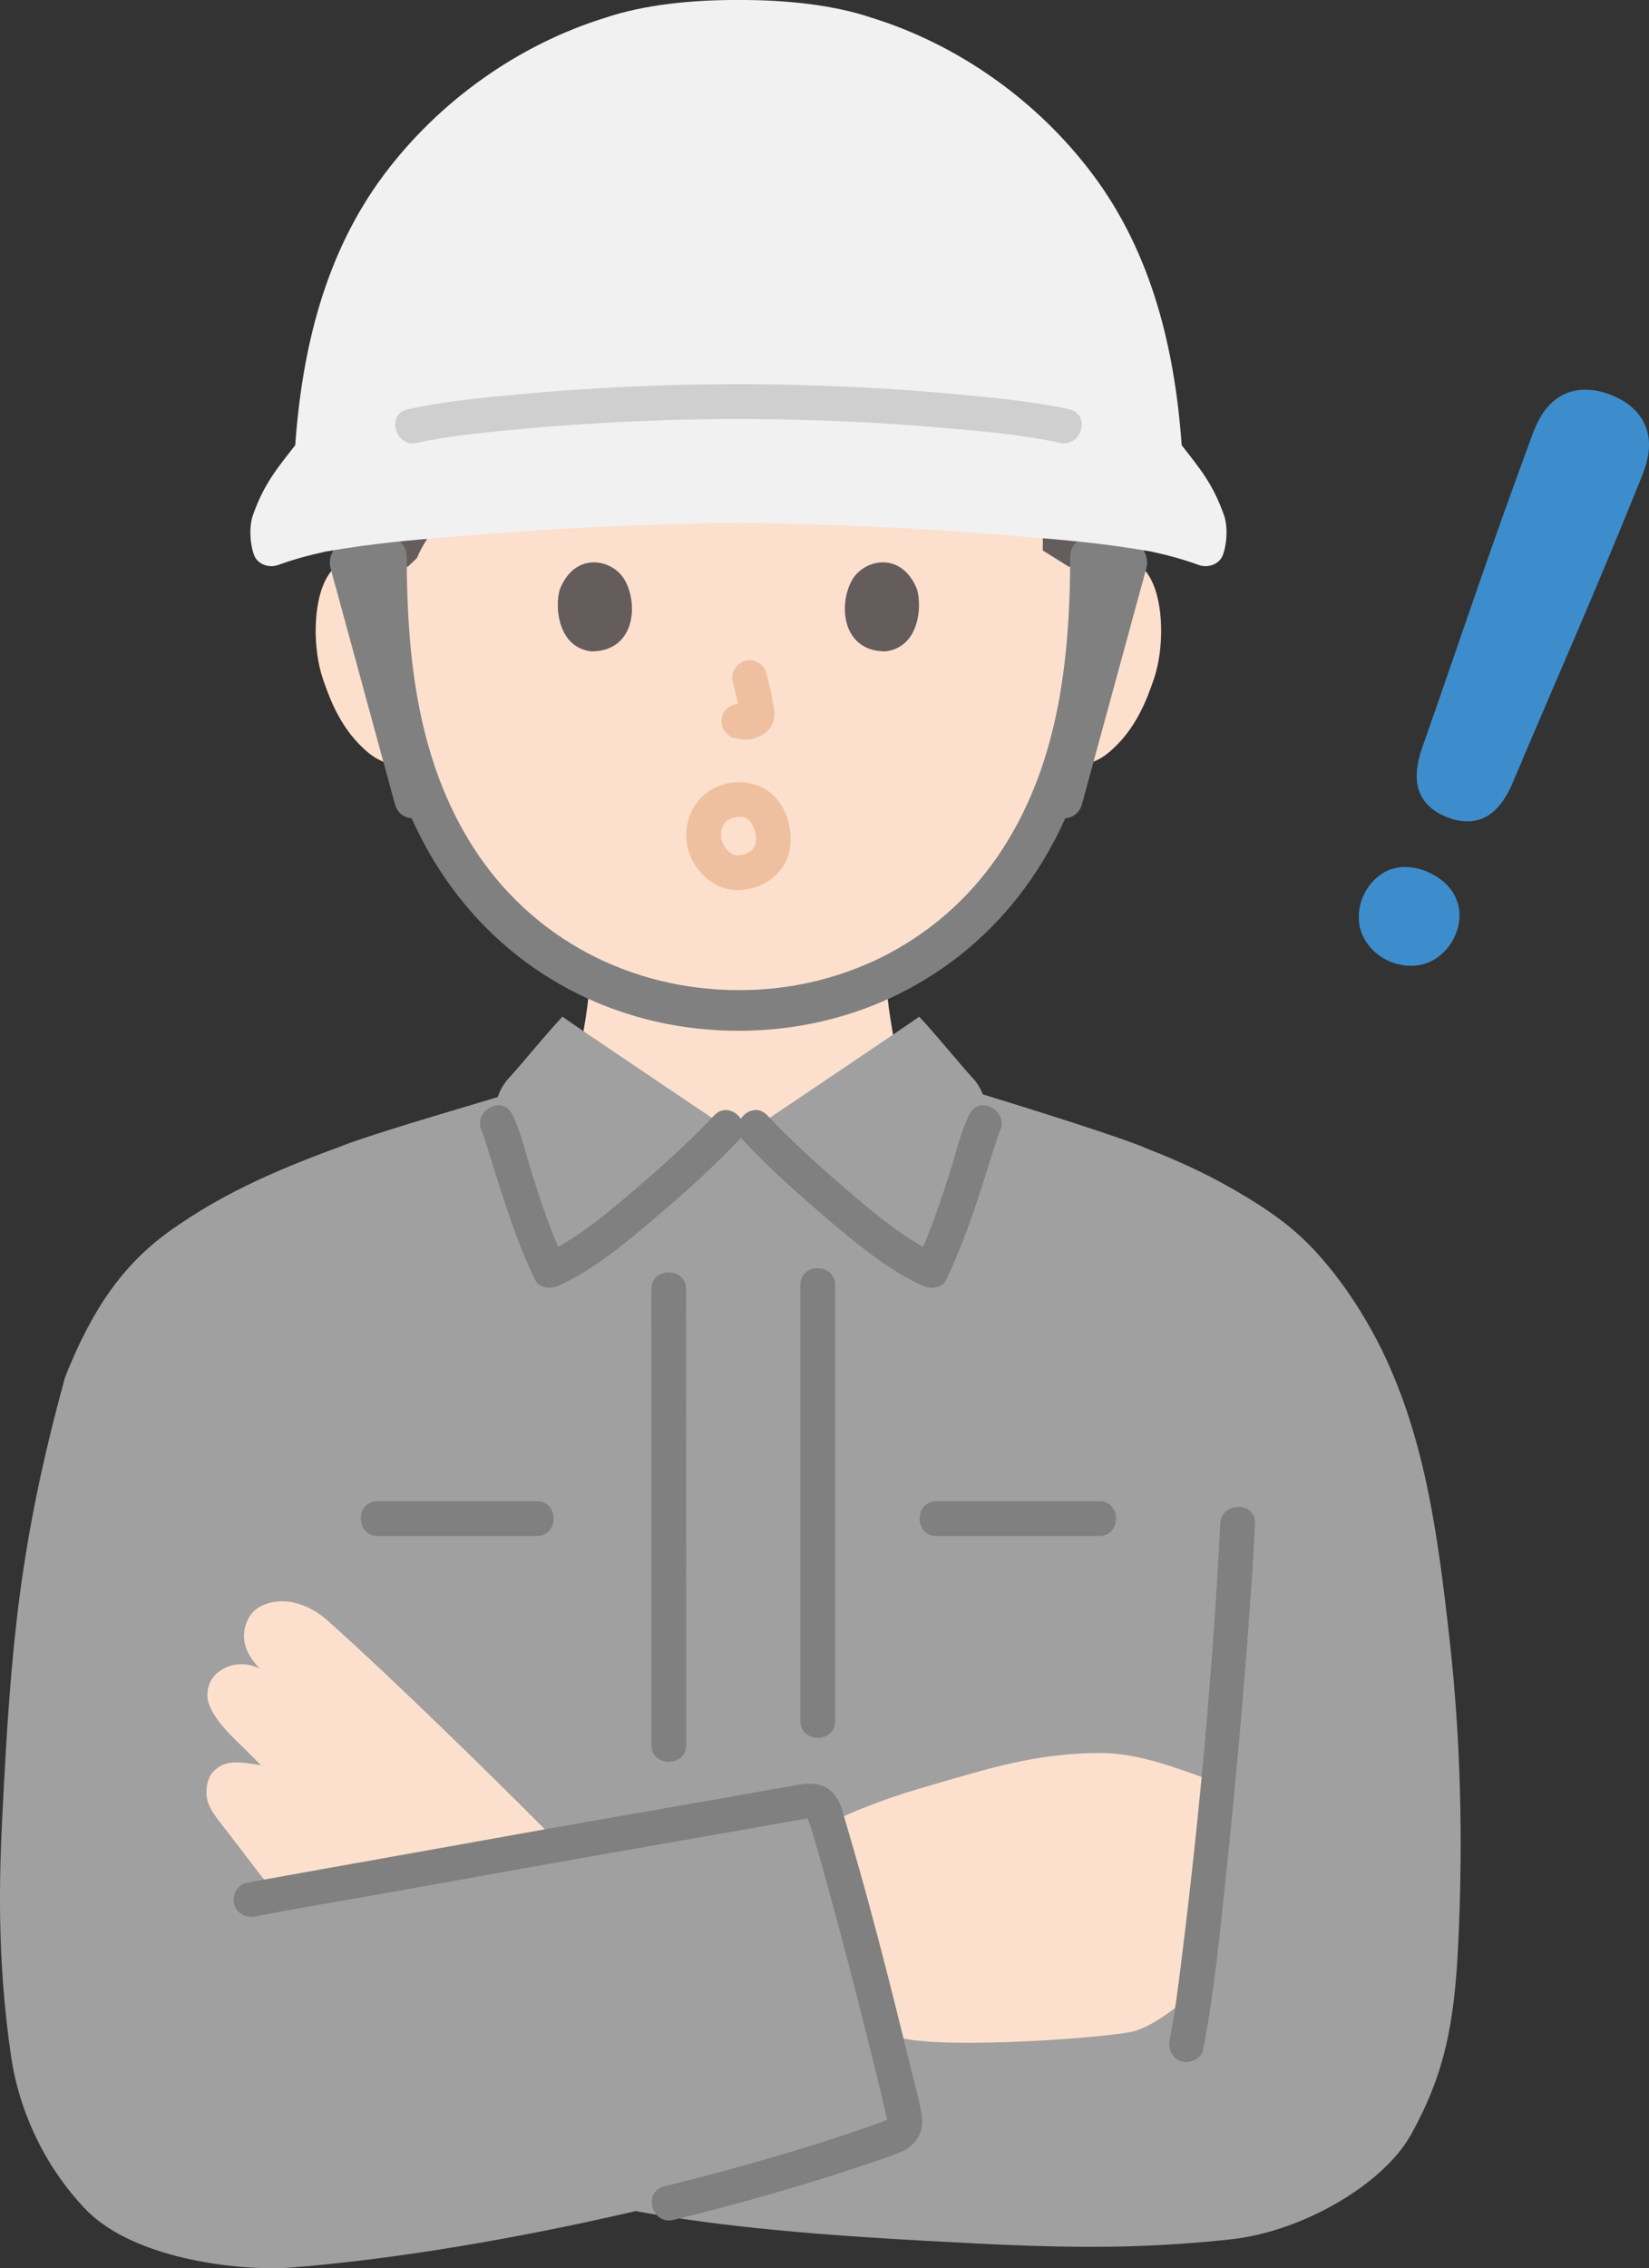 <?xml version="1.0" encoding="UTF-8"?><svg id="b" xmlns="http://www.w3.org/2000/svg" width="227.284" height="312.502" viewBox="0 0 227.284 312.502"><rect x="0" y="0" width="227.284" height="312.502" fill="#333333" stroke="none"/><defs><style>.d{fill:#3d8dcc;}.e{fill:#a0a0a0;}.f{fill:#fce0cd;}.g{fill:#efc0a0;}.h{fill:gray;}.i{fill:#645d5c;}.j{fill:#cfcfcf;}.k{fill:#f1f1f1;}</style></defs><g id="c"><path class="f" d="M147.385,78.123c1.473-1.415,3.457-1.947,5.154-1.887,3.695.13,5.267,2.129,5.943,3.302,2.019,3.502,1.934,9.956.579,13.949-.96,2.828-2.533,7.154-6.324,10.256-1.562,1.278-3.861,2.12-6.06,1.749,0,0-.211-.036-.581-.098-.698,2.305-1.559,4.563-2.085,5.659-1.587,4.307-10.571,19.734-21.801,25.055.151,1.912.414,3.716.752,5.682.583,3.224.388,6.099,4.875,7.72.193.071,6.51,3.019,10.988,5.078,0,0-2.091,25.351-37.313,25.351-33.274,0-36.784-25.011-36.784-25.011,4.479-2.058,10.674-5.347,10.868-5.418,4.487-1.622,4.292-4.496,4.875-7.72.346-2.015.613-3.861.764-5.83-4.929-2.358-9.357-6.118-13.573-11.164-5.461-6.537-8.571-13.577-10.288-19.412-2.343.604-4.876-.267-6.557-1.642-3.791-3.102-5.364-7.428-6.324-10.256-1.356-3.993-1.441-10.447.579-13.949.677-1.173,2.249-3.172,5.943-3.302,1.698-.06,3.682.472,5.154,1.887,0,0-15.46-44.517,45.608-44.517s45.608,44.517,45.608,44.517Z"/><path class="i" d="M57.478,76.874c1.232-2.976,3.525-5.734,6.614-7.953.895-.643,1.878-1.264,2.402-2.083.677-1.057.486-2.272.38-3.428-.391-4.277.652-8.734,4.009-12.318,3.357-3.583,9.282-6.135,15.391-5.869,3.731.163,7.227,1.314,10.914,1.745,5.537.648,11.157-.352,16.659-1.134,2.257-.321,4.552-.607,6.851-.511,4.713.195,9.084,2.011,12.246,4.465,3.162,2.454,5.232,5.505,6.805,8.622,2.813,5.575,4.166,11.51,3.97,17.421l3.665,2.291c1.473-1.415,3.457-1.947,5.154-1.887,1.062.037,1.948.229,2.689.511,6.074-16.123,3.753-37.997-9.177-50.39-2.559-2.452-5.388-4.621-8.199-6.722C118.456-5.272,76.805,1.585,57.946,23.127c-6.051,6.912-10.133,15.516-11.784,24.545-1.828,9.993-.529,19.999,2.432,28.986.681-.235,1.482-.389,2.42-.422,1.698-.06,3.682.472,5.154,1.887l1.31-1.248Z"/><path class="e" d="M142.45,309.423c-4.825-.152-9.684-.418-14.805-.694-13.589-.732-28.054-1.855-40.024-4.103-16.578,3.863-33.596,6.688-47.493,7.781-6.314.507-21.466-.872-28.36-8.054-6.126-6.405-9.244-14.333-10.216-20.865-2.006-13.604-1.661-25.019-1.191-34.089,1.144-22.609,2.335-36.832,8.618-59.695,3.651-9.148,7.865-15.538,14.822-20.39,6.33-4.439,13.052-7.674,22.782-11.225,3.788-1.572,15.858-5.094,21.555-6.804l.466-.14c.33-.973.859-1.877,1.46-2.535,2.271-2.487,5.133-6.085,7.455-8.54.987.755,21.097,14.276,22.622,15.298h3.931c1.525-1.022,21.635-14.543,22.622-15.298,2.321,2.456,5.183,6.053,7.455,8.54.523.573.992,1.333,1.323,2.162,5.479,1.678,19.563,6.064,22.781,7.543,4.307,1.67,8.486,3.615,12.431,5.942,4.233,2.489,7.745,4.899,11.054,8.625,3.136,3.504,5.786,7.468,7.981,11.638,6.664,12.748,8.467,27.049,10.066,41.223,1.568,13.937,1.881,28.016,1.207,42.032-.517,10.94-1.834,17.869-6.491,26.288-3.81,6.881-14.973,13.366-24.741,14.444-9.891,1.094-18.542,1.192-27.309.916Z"/><path class="f" d="M121.163,277.509c-2.395-9.323-5.267-19.99-7.169-26.259,7.231-3.318,10.844-4.296,17.853-6.319,5.78-1.669,11.954-3.414,19.92-3.415,5.297,0,10.965,2.293,14.896,3.676,0,0,.438.154,1.187.418-1.005,10.746-2.134,21.217-3.154,28.691l-1.165,1.047s-4.416,3.972-7.686,4.607c-4.829.938-28.595,2.609-32.985.38,0,0-.413-.21-1.118-.565-.189-.743-.382-1.498-.579-2.263Z"/><path class="f" d="M48.749,226.529c-1.339-1.233-2.584-2.361-3.697-3.347-1.585-1.404-3.592-2.335-5.395-2.529-1.702-.184-3.734.291-4.782,1.452-1.22,1.351-1.691,3.438-.744,5.448.915,1.942,2.804,3.474,4.867,5.475-3.528-5.393-7.946-3.861-9.442-2.162-.85.965-1.342,2.619-.624,4.254,1.265,2.881,4.236,5.119,7.042,8.103-2.896-.514-5.028-.863-6.651.944-.858.955-1.073,2.863-.674,4.084.399,1.22,1.232,2.24,2.021,3.253,2.506,3.219,4.459,5.876,6.786,8.779l.749.934c7.476-1.383,23.439-4.168,39.124-6.894-1.587-1.621-2.718-2.777-2.718-2.777-6.256-6.308-17.767-17.563-25.861-25.016Z"/><path class="h" d="M168.188,209.927c-1.008,20.069-2.86,40.178-5.34,60.117-.452,3.633-.889,7.16-1.633,11.027-.245,1.272.357,2.59,1.676,2.952,1.175.323,2.706-.397,2.952-1.676,1.568-8.152,2.35-16.49,3.218-24.738,1.132-10.759,2.104-21.537,2.924-32.324.389-5.116.745-10.235,1.002-15.359.155-3.087-4.645-3.079-4.8,0h0Z"/><path class="h" d="M35.23,264.03c5.616-1.113,11.28-2.025,16.916-3.032,7.508-1.342,15.016-2.681,22.523-4.028,12.133-2.178,24.285-4.245,36.42-6.414.092-.016.526-.097.522-.084-.071.233-.309-.703-.283-.139.021.452.307.994.438,1.43.312,1.034.615,2.072.913,3.11.738,2.57,1.449,5.148,2.147,7.73,1.577,5.824,3.094,11.664,4.567,17.515.639,2.54,1.269,5.082,1.882,7.629.262,1.087.52,2.175.773,3.264.096.415.175.838.286,1.249.133.49-.006-.224.082-.143-.126-.117.202.004-.074-.045-.185-.033-.648.234-.83.299-7.854,2.809-15.861,5.183-23.924,7.309-2.01.53-4.024,1.041-6.042,1.539-2.998.739-1.728,5.369,1.276,4.629,8.51-2.098,16.964-4.453,25.279-7.229,1.981-.661,3.985-1.304,5.93-2.068,2.11-.828,3.381-2.739,3.025-5.03-.349-2.242-1.008-4.471-1.545-6.675-2.758-11.317-5.621-22.64-8.949-33.804-.359-1.204-.634-2.572-1.394-3.589-1.306-1.748-3.196-1.912-5.187-1.556-3.747.67-7.495,1.338-11.244,1.998-7.856,1.383-15.721,2.725-23.574,4.127-6.543,1.168-13.084,2.344-19.627,3.513-7.026,1.256-14.055,2.494-21.077,3.773-.168.031-.337.06-.504.093-1.272.252-2.002,1.768-1.676,2.952.365,1.327,1.677,1.929,2.952,1.676h0Z"/><path class="h" d="M133.636,153.491c-1.289,2.552-1.908,5.531-2.778,8.239-1.319,4.106-2.698,8.226-4.565,12.121l3.284-.861c-4.799-2.189-9.02-5.781-12.996-9.183-3.746-3.206-7.426-6.546-10.813-10.134-2.124-2.252-5.514,1.147-3.394,3.394,3.464,3.672,7.234,7.086,11.074,10.357,4.193,3.572,8.653,7.407,13.706,9.711,1.103.503,2.679.399,3.284-.861,1.946-4.06,3.446-8.322,4.833-12.6.561-1.731,1.098-3.47,1.648-5.205.192-.605.383-1.21.589-1.81.081-.235.173-.467.251-.703.202-.611-.196.387.021-.042,1.39-2.751-2.75-5.183-4.145-2.423h0Z"/><path class="h" d="M66.432,155.913c.226.447-.17-.531-.005-.023.074.228.165.452.243.679.202.589.389,1.183.575,1.777.558,1.775,1.1,3.555,1.669,5.326,1.374,4.279,2.864,8.542,4.808,12.6.599,1.25,2.186,1.362,3.284.861,5.059-2.307,9.529-6.141,13.732-9.711,3.849-3.27,7.631-6.682,11.1-10.357,2.119-2.246-1.269-5.646-3.394-3.394-3.39,3.593-7.083,6.93-10.838,10.134-3.987,3.401-8.216,6.992-13.022,9.183l3.284.861c-1.865-3.892-3.232-8.014-4.538-12.121-.86-2.706-1.466-5.69-2.753-8.239-1.392-2.758-5.535-.331-4.145,2.423h0Z"/><path class="h" d="M89.772,177.618c.02,13.775.009,27.55.01,41.325,0,7.157.001,14.314.002,21.471,0,3.089,4.8,3.094,4.8,0-.001-19.126,0-38.252-.008-57.377,0-1.806,0-3.612-.004-5.418-.004-3.088-4.805-3.094-4.8,0h0Z"/><path class="h" d="M110.311,177.043c.02,13.177.009,26.355.01,39.532,0,6.843.001,13.686.002,20.529,0,3.089,4.8,3.094,4.8,0-.001-18.294,0-36.588-.008-54.881,0-1.727,0-3.453-.004-5.18-.005-3.088-4.805-3.094-4.8,0h0Z"/><path class="h" d="M52.05,211.624h21.936c3.089,0,3.094-4.8,0-4.8h-21.936c-3.089,0-3.094,4.8,0,4.8h0Z"/><path class="h" d="M129.074,211.624c7.476,0,14.953,0,22.429,0,3.089,0,3.094-4.8,0-4.8-7.476,0-14.953,0-22.429,0-3.089,0-3.094,4.8,0,4.8h0Z"/><path class="h" d="M59.827,109.28c-2.963-10.856-5.925-21.711-8.888-32.567l-1.956,3.444,5.011-.762-3.544-2.7c.054,16.002,2.122,32.42,11.874,45.667,9.32,12.661,23.772,19.654,39.458,19.654s30.14-6.996,39.458-19.654c9.751-13.247,11.819-29.666,11.874-45.667l-3.544,2.7,5.011.762-1.956-3.444c-2.963,10.856-5.925,21.711-8.888,32.567-.95,3.481,4.451,4.967,5.4,1.489,2.963-10.856,5.925-21.711,8.888-32.567.363-1.331-.451-3.216-1.956-3.444l-5.011-.762c-1.769-.269-3.538.711-3.544,2.7-.047,13.932-1.513,28.003-9.171,40.029-8.015,12.587-21.698,19.722-36.561,19.692s-28.494-7.071-36.561-19.692c-7.674-12.007-9.124-26.112-9.171-40.029-.007-1.989-1.775-2.969-3.544-2.7l-5.011.762c-1.5.228-2.316,2.122-1.956,3.444,2.963,10.856,5.925,21.711,8.888,32.567.948,3.473,6.352,1.998,5.4-1.489h0Z"/><path class="k" d="M101.782.002c-6.49-.04-13.11.684-18.2,2.394-12.21,3.75-23.11,11.6-30.64,21.65-8.11,10.82-11.3,23.95-12.25,37.29-2.52,3.23-4.28,5.29-5.82,9.61-.64,1.79-.34,4.4.2,5.66.43,1,1.83,1.76,3.34,1.21,1.95-.71,3.94-1.27,6.44-1.82,6.92-1.2,11.82-1.57,17.84-2.08,12.89-1.1,26.17-1.78,39.09-1.86,12.92.08,26.2.76,39.09,1.86,6.02.51,10.92.88,17.84,2.08,2.5.55,4.49,1.11,6.44,1.82,1.51.55,2.91-.21,3.34-1.21.54-1.26.84-3.87.2-5.66-1.54-4.32-3.3-6.38-5.82-9.61-.95-13.34-4.14-26.47-12.25-37.29-7.53-10.05-18.43-17.9-30.64-21.65C114.892.686,108.272-.038,101.782.002Z"/><path class="j" d="M57.473,61.015c4.287-.938,8.45-1.345,12.833-1.771,6.487-.63,12.996-1.044,19.508-1.29,13.781-.52,27.596-.135,41.332,1.093,5.087.455,9.997.885,14.948,1.968,3.011.659,4.297-3.968,1.276-4.629-4.507-.986-9.149-1.454-13.734-1.906-6.534-.644-13.091-1.066-19.651-1.318-14.053-.54-28.145-.145-42.15,1.137-5.216.478-10.513.965-15.638,2.087-3.016.66-1.74,5.288,1.276,4.629h0Z"/><path class="d" d="M191.794,132.556c-2.217-.857-3.853-2.666-4.377-4.841-.677-3.517,1.331-6.536,3.668-7.685,1.515-.744,3.333-.771,5.26-.08l.14.052c.879.34,3.802,1.684,4.519,4.715.762,3.219-1.263,6.88-4.42,7.994-1.48.523-3.181.467-4.791-.155Z"/><path class="d" d="M199.483,112.6c1.532.617,3.218.788,4.751.194,1.578-.611,2.767-2.031,3.584-3.545,0,0,.314-.582.371-.687,7.094-16.773,11.125-25.659,17.932-42.478.933-2.219,1.428-4.27,1.019-6.246-.757-3.653-4.068-5.012-5.146-5.452-1.093-.4-4.457-1.622-7.475.571-1.632,1.186-2.646,3.037-3.449,5.306-6.279,17.023-9.269,26.311-15.305,43.493-.029.116-.188.758-.188.758-.414,1.67-.496,3.519.261,5.032.734,1.47,2.097,2.478,3.646,3.052"/><path class="g" d="M101.005,93.993c.39,1.488.765,2.999.989,4.523l-.086-.638c.027.209.038.414.017.624l.086-.638c-.015.097-.036.188-.069.281l.242-.573c-.029.066-.059.121-.099.181l.375-.486c-.047.056-.091.1-.148.146l.486-.375c-.114.073-.235.133-.358.19l.573-.242c-.197.082-.393.143-.604.176l.638-.086c-.19.023-.376.021-.567-.001l.638.086c-.214-.03-.423-.082-.637-.111-.319-.1-.638-.114-.957-.043-.319.014-.617.109-.892.285-.498.291-.973.862-1.103,1.434-.14.614-.11,1.304.242,1.849.312.484.835,1.022,1.434,1.103.494.067.973.192,1.475.214.774.034,1.492-.204,2.182-.52.855-.392,1.523-1.165,1.75-2.086.193-.78.11-1.456-.022-2.238-.246-1.457-.583-2.901-.958-4.33-.318-1.214-1.729-2.072-2.952-1.676-1.25.404-2.018,1.651-1.676,2.952h0Z"/><path class="i" d="M77.17,81.164c-.755,2.454-.263,8.1,4.387,8.581,6.145-.037,6.472-6.863,4.404-10.072-1.694-2.628-6.674-3.721-8.79,1.492Z"/><path class="i" d="M126.383,81.164c.755,2.454.263,8.1-4.386,8.581-6.145-.037-6.473-6.863-4.404-10.072,1.694-2.628,6.674-3.72,8.79,1.492Z"/><path class="g" d="M102.193,117.817c-.257.024-.608-.051-.848.01.34-.086.498.093.236.03-.129-.031-.258-.056-.386-.093-.118-.035-.25-.109-.37-.128.046.007.537.271.22.082-.11-.066-.226-.121-.335-.189-.071-.044-.539-.372-.175-.107.345.251.009-.004-.05-.058-.094-.086-.185-.175-.273-.268-.058-.061-.112-.127-.171-.188-.328-.342.326.48.062.088-.117-.174-.234-.345-.338-.527-.061-.107-.119-.217-.173-.328-.036-.073-.07-.147-.103-.222.152.371.195.469.129.294-.055-.207-.14-.406-.191-.615-.022-.091-.033-.187-.059-.277-.087-.298.06.722.03.231-.015-.243-.031-.483-.023-.727.004-.108.014-.216.02-.323.023-.428-.128.645.011.009.045-.205.111-.4.171-.6.135-.448-.273.529-.053.118.039-.072.072-.146.111-.218.058-.107.121-.213.188-.315.043-.066.289-.404.027-.055-.26.347-.007.021.049-.039.112-.122.236-.229.355-.344.262-.254-.157.127-.192.141.106-.043.218-.152.317-.212.111-.068.228-.124.34-.189.174-.1.298-.033-.21.078.266-.058.523-.186.792-.248.094-.022.189-.039.283-.058.268-.043.212-.037-.169.019.1-.01.2-.018.3-.023.237-.012.468,0,.705.01.495.019-.585-.135-.119-.012.081.021.164.036.245.057.118.032.232.073.349.11.435.138-.528-.281-.141-.053.066.039.136.072.202.111.21.124.495.457-.019-.052.133.132.282.243.412.38.076.08.143.175.222.252-.448-.435-.257-.357-.141-.172.11.175.223.345.32.528.035.066.069.133.102.201.265.549-.152-.44-.021-.055.127.372.242.742.318,1.129.019.099.027.206.053.303-.176-.646-.04-.308-.025-.09.017.26.018.522,0,.782-.02.276-.174.435.027-.145-.037.107-.046.243-.074.354-.029.114-.062.228-.099.34-.139.413-.044.009.071-.143-.135.179-.31.481-.401.686.008-.018.409-.476.165-.219-.105.11-.203.224-.314.329-.056.053-.115.101-.171.152-.291.267.533-.361.016-.03-.204.131-.435.216-.637.344.532-.337.334-.136.106-.057-.123.042-.247.08-.372.114-.308.084-.621.141-.938.183-.55.074-1.169.65-1.434,1.103-.301.514-.429,1.273-.242,1.849.188.581.548,1.141,1.103,1.434.612.324,1.171.333,1.849.242,2.784-.374,5.326-2.358,5.955-5.168.595-2.658-.179-5.831-2.16-7.759-2.283-2.222-6.063-2.404-8.723-.729-2.68,1.687-3.843,4.955-3.104,7.999.793,3.263,3.919,6.069,7.393,5.743,1.246-.117,2.462-1.02,2.4-2.4-.054-1.2-1.061-2.526-2.4-2.4Z"/></g></svg>